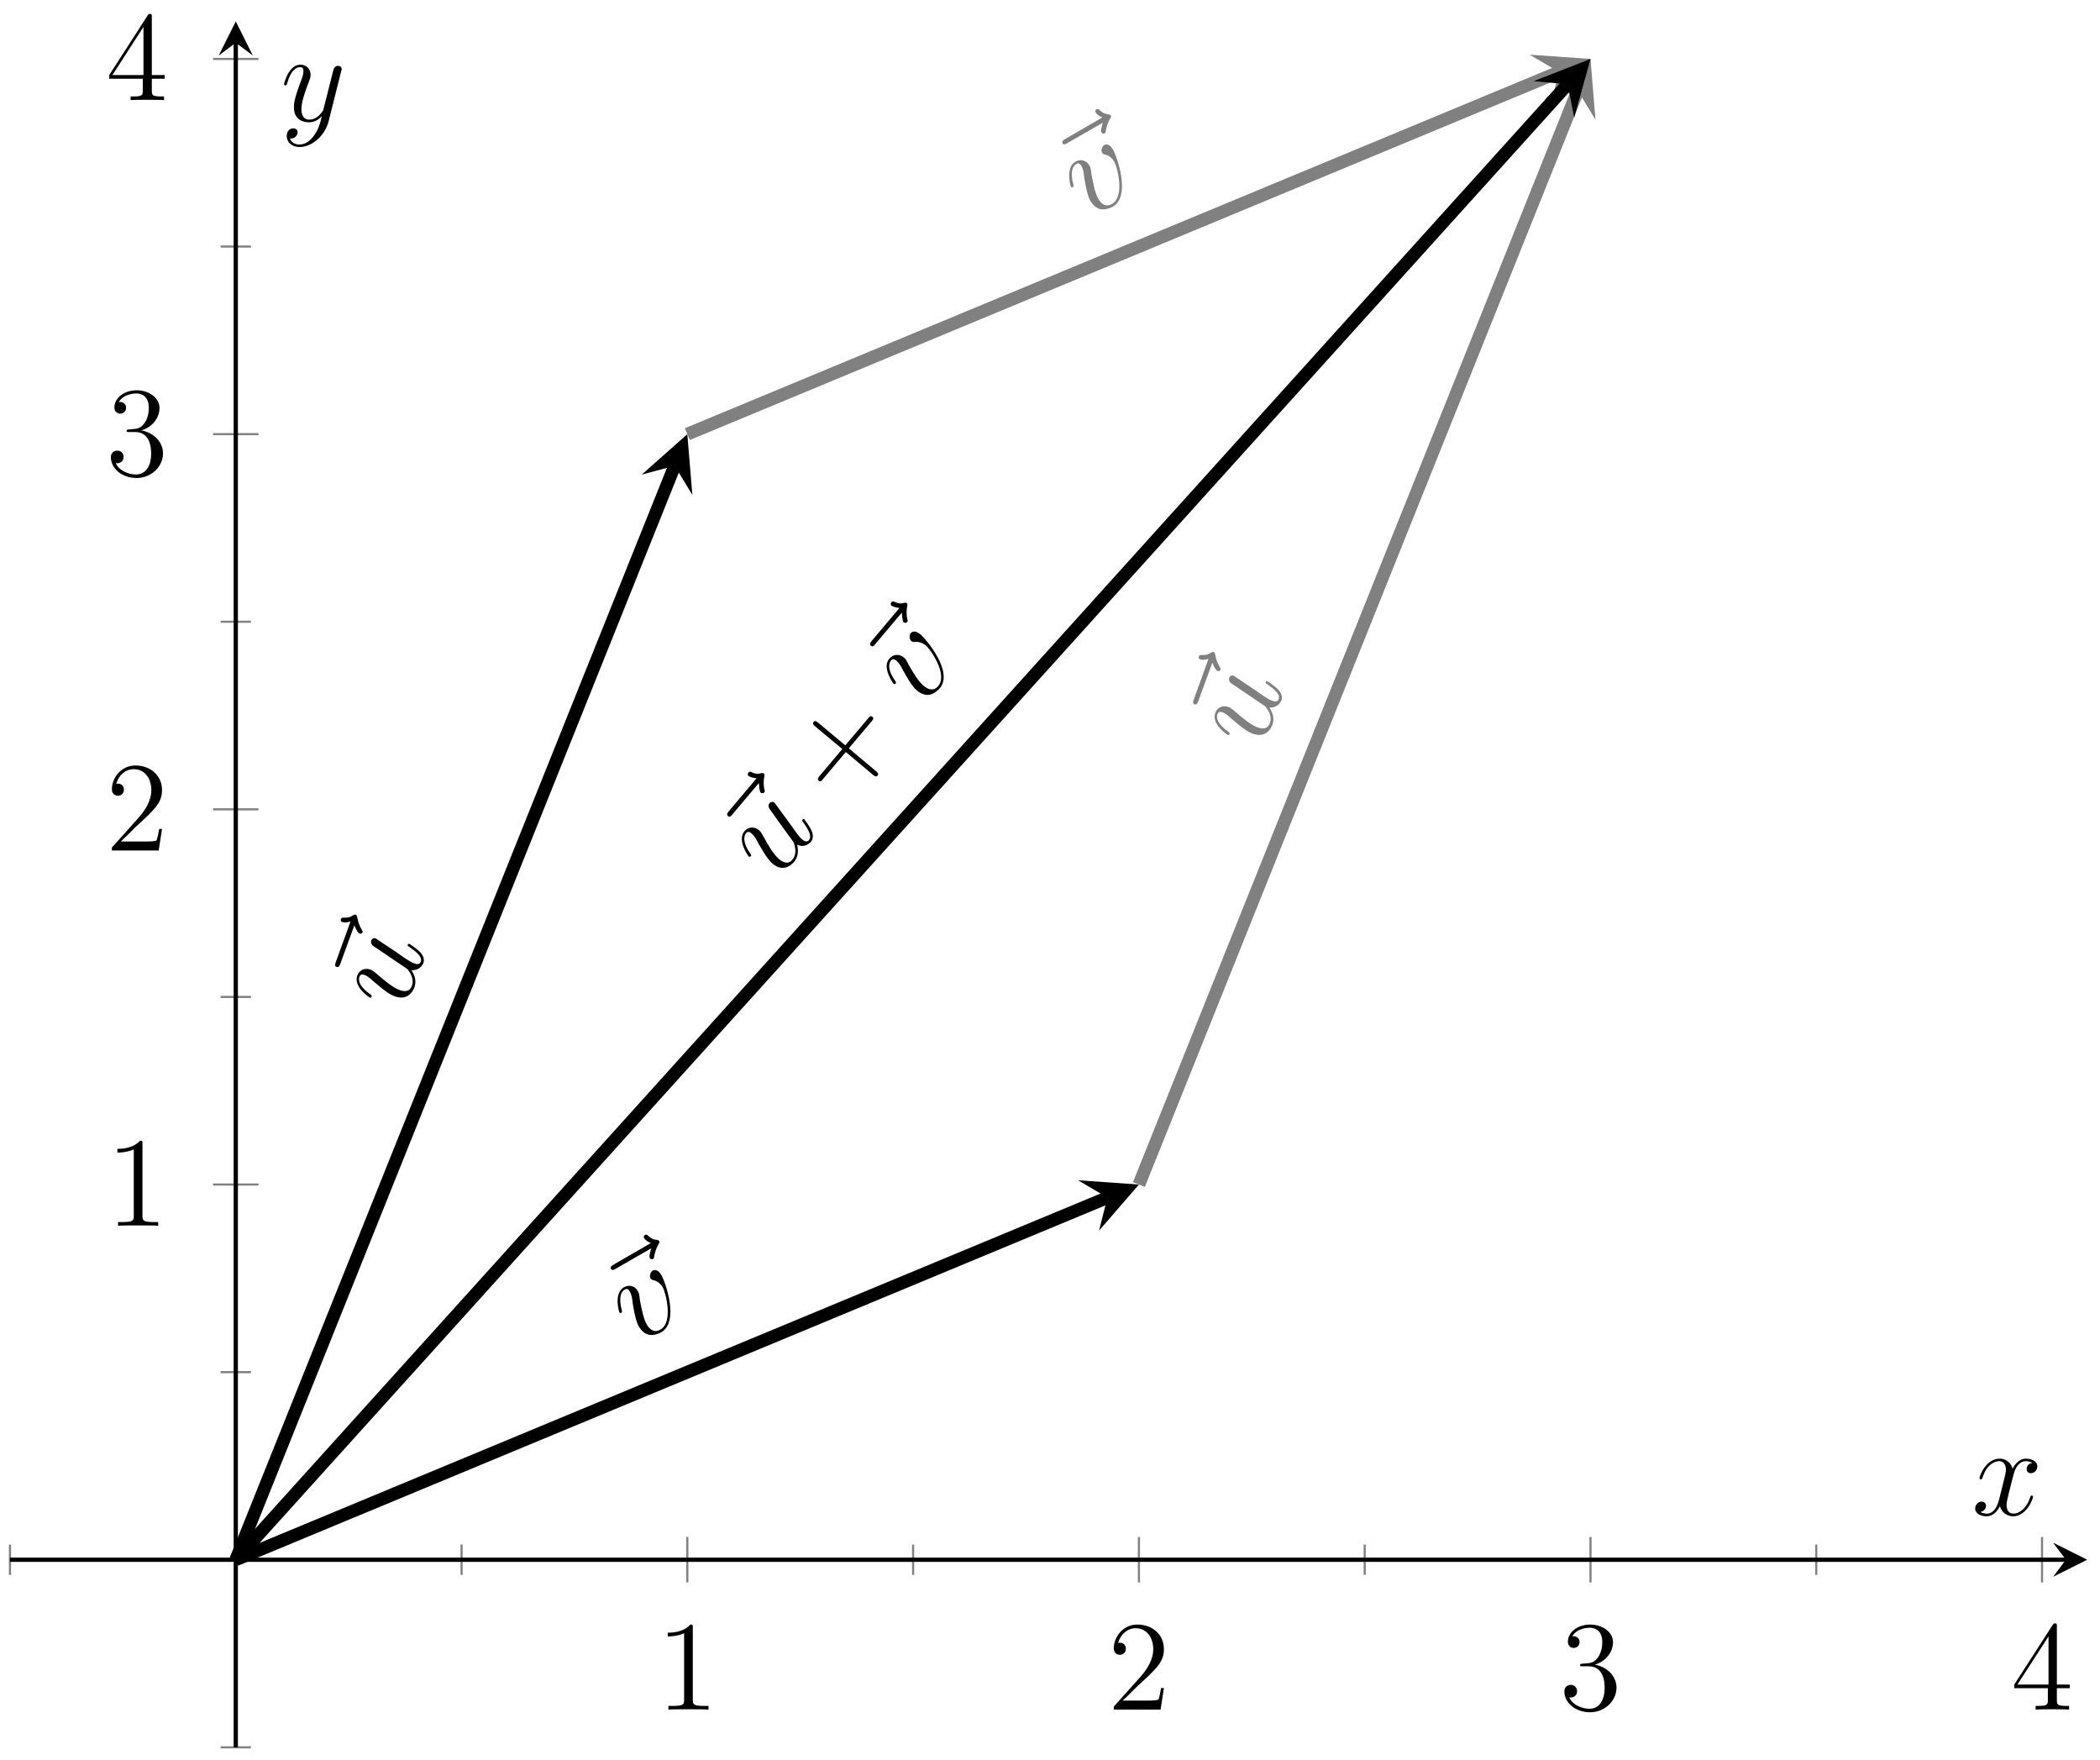 <?xml version="1.0" encoding="UTF-8"?>
<svg xmlns="http://www.w3.org/2000/svg" xmlns:xlink="http://www.w3.org/1999/xlink" width="196.4pt" height="164.621pt" viewBox="0 0 196.4 164.621" version="1.1">
<defs>
<g>
<symbol overflow="visible" id="glyph0-0">
<path style="stroke:none;" d=""/>
</symbol>
<symbol overflow="visible" id="glyph0-1">
<path style="stroke:none;" d="M -4.516 -8.438 C -4.438 -8.266 -4.219 -7.719 -4.047 -7.672 C -3.938 -7.625 -3.781 -7.672 -3.75 -7.781 C -3.719 -7.875 -3.781 -7.953 -3.859 -8.094 C -4.078 -8.469 -4.188 -8.859 -4.234 -9.156 C -4.281 -9.312 -4.281 -9.391 -4.406 -9.438 C -4.5 -9.469 -4.594 -9.406 -4.672 -9.359 C -5 -9.125 -5.344 -9.156 -5.484 -9.156 C -5.578 -9.156 -5.719 -9.172 -5.781 -9.016 C -5.797 -8.953 -5.812 -8.797 -5.656 -8.75 C -5.547 -8.703 -5.25 -8.672 -4.875 -8.797 L -6.25 -5 C -6.312 -4.812 -6.391 -4.625 -6.172 -4.547 C -5.969 -4.469 -5.891 -4.672 -5.828 -4.844 Z M -4.516 -8.438 "/>
</symbol>
<symbol overflow="visible" id="glyph0-2">
<path style="stroke:none;" d="M 0.75 -4.062 C 1.422 -4 1.766 -4.469 1.875 -4.734 C 2 -5.094 1.844 -5.469 1.531 -5.781 C 1.203 -6.109 0.578 -6.516 0.562 -6.516 C 0.5 -6.547 0.438 -6.516 0.406 -6.438 C 0.375 -6.344 0.438 -6.312 0.578 -6.219 C 1.281 -5.719 1.781 -5.297 1.625 -4.844 C 1.5 -4.516 1.141 -4.641 1 -4.703 C 0.75 -4.797 0.641 -4.859 0.203 -5.141 C -0.078 -5.344 -0.344 -5.531 -0.625 -5.719 L -2.312 -6.844 C -2.547 -7.016 -2.562 -7.016 -2.609 -7.031 C -2.781 -7.094 -2.938 -7 -3 -6.844 C -3.109 -6.516 -2.859 -6.328 -2.594 -6.172 C -2.203 -5.906 0 -4.406 0.359 -4.172 C 0.359 -4.172 1.094 -3.406 0.797 -2.594 C 0.578 -2 0.062 -2.047 -0.359 -2.203 C -1 -2.438 -1.781 -3.094 -2.422 -3.656 C -2.75 -3.922 -2.859 -4.031 -3.078 -4.109 C -3.562 -4.297 -4.125 -4.094 -4.312 -3.547 C -4.688 -2.516 -3.203 -1.516 -3.125 -1.484 C -3.078 -1.469 -3 -1.5 -2.969 -1.562 C -2.938 -1.672 -2.969 -1.703 -3.109 -1.812 C -3.984 -2.422 -4.266 -3.016 -4.109 -3.438 C -4.062 -3.547 -3.984 -3.734 -3.625 -3.609 C -3.328 -3.5 -3.062 -3.25 -2.688 -2.922 C -1.547 -1.938 -1.141 -1.734 -0.797 -1.609 C 0.344 -1.203 0.859 -1.984 1.031 -2.453 C 1.297 -3.172 0.938 -3.75 0.75 -4.062 Z M 0.75 -4.062 "/>
</symbol>
<symbol overflow="visible" id="glyph1-0">
<path style="stroke:none;" d=""/>
</symbol>
<symbol overflow="visible" id="glyph1-1">
<path style="stroke:none;" d="M 1.969 -9.375 C 1.906 -9.188 1.734 -8.609 1.828 -8.469 C 1.891 -8.359 2.031 -8.312 2.125 -8.375 C 2.219 -8.422 2.234 -8.516 2.25 -8.672 C 2.328 -9.109 2.484 -9.469 2.641 -9.75 C 2.719 -9.875 2.766 -9.938 2.703 -10.047 C 2.641 -10.141 2.531 -10.141 2.438 -10.172 C 2.031 -10.188 1.812 -10.438 1.688 -10.531 C 1.625 -10.594 1.531 -10.703 1.375 -10.625 C 1.328 -10.594 1.203 -10.469 1.297 -10.328 C 1.344 -10.234 1.547 -10.016 1.922 -9.859 L -1.562 -7.844 C -1.734 -7.734 -1.906 -7.641 -1.797 -7.438 C -1.688 -7.266 -1.5 -7.375 -1.344 -7.469 Z M 1.969 -9.375 "/>
</symbol>
<symbol overflow="visible" id="glyph1-2">
<path style="stroke:none;" d="M 2.5 -6.609 C 2.125 -7.25 1.766 -7.094 1.688 -7.047 C 1.453 -6.906 1.359 -6.531 1.469 -6.328 C 1.547 -6.203 1.656 -6.156 1.719 -6.156 C 1.891 -6.125 2.312 -6 2.625 -5.469 C 2.875 -5.031 3.641 -2.25 2.406 -1.531 C 1.766 -1.156 1.344 -1.625 1.125 -2 C 0.828 -2.516 0.656 -3.391 0.484 -4.281 C 0.422 -4.797 0.406 -4.938 0.281 -5.141 C 0.031 -5.578 -0.5 -5.781 -1.016 -5.484 C -1.969 -4.938 -1.484 -3.219 -1.438 -3.141 C -1.406 -3.094 -1.328 -3.062 -1.266 -3.094 C -1.172 -3.156 -1.188 -3.203 -1.219 -3.391 C -1.5 -4.422 -1.328 -5.047 -0.938 -5.266 C -0.844 -5.328 -0.656 -5.422 -0.453 -5.078 C -0.297 -4.812 -0.234 -4.453 -0.188 -3.969 C 0.078 -2.359 0.266 -2.031 0.406 -1.781 C 0.547 -1.562 0.844 -1.141 1.312 -1.047 C 1.875 -0.938 2.391 -1.234 2.484 -1.281 C 4.203 -2.281 2.844 -6.016 2.5 -6.609 Z M 2.5 -6.609 "/>
</symbol>
<symbol overflow="visible" id="glyph2-0">
<path style="stroke:none;" d=""/>
</symbol>
<symbol overflow="visible" id="glyph2-1">
<path style="stroke:none;" d="M -1.359 -9.484 C -1.344 -9.281 -1.312 -8.688 -1.188 -8.578 C -1.094 -8.5 -0.922 -8.516 -0.859 -8.609 C -0.781 -8.688 -0.812 -8.766 -0.859 -8.922 C -0.938 -9.359 -0.922 -9.766 -0.859 -10.062 C -0.828 -10.203 -0.812 -10.297 -0.906 -10.375 C -0.984 -10.438 -1.094 -10.406 -1.188 -10.391 C -1.578 -10.266 -1.875 -10.422 -2.016 -10.484 C -2.109 -10.531 -2.234 -10.578 -2.344 -10.453 C -2.375 -10.406 -2.453 -10.25 -2.328 -10.141 C -2.234 -10.078 -1.969 -9.953 -1.578 -9.922 L -4.172 -6.844 C -4.297 -6.688 -4.422 -6.531 -4.234 -6.375 C -4.078 -6.25 -3.938 -6.406 -3.828 -6.562 Z M -1.359 -9.484 "/>
</symbol>
<symbol overflow="visible" id="glyph2-2">
<path style="stroke:none;" d="M 2.094 -3.562 C 2.688 -3.266 3.188 -3.609 3.375 -3.828 C 3.609 -4.109 3.609 -4.5 3.422 -4.906 C 3.219 -5.344 2.781 -5.906 2.766 -5.922 C 2.703 -5.969 2.641 -5.969 2.594 -5.906 C 2.516 -5.828 2.562 -5.781 2.672 -5.641 C 3.156 -4.938 3.5 -4.359 3.188 -3.984 C 2.953 -3.719 2.656 -3.969 2.531 -4.078 C 2.328 -4.25 2.266 -4.359 1.953 -4.766 C 1.766 -5.047 1.562 -5.312 1.359 -5.594 L 0.172 -7.219 C 0 -7.453 -0.016 -7.469 -0.047 -7.5 C -0.188 -7.609 -0.375 -7.578 -0.484 -7.453 C -0.703 -7.188 -0.531 -6.938 -0.328 -6.688 C -0.062 -6.281 1.5 -4.141 1.75 -3.797 C 1.75 -3.797 2.203 -2.812 1.641 -2.156 C 1.234 -1.672 0.75 -1.922 0.406 -2.203 C -0.109 -2.641 -0.625 -3.516 -1.031 -4.266 C -1.234 -4.625 -1.312 -4.781 -1.484 -4.922 C -1.891 -5.266 -2.469 -5.266 -2.844 -4.812 C -3.547 -3.984 -2.5 -2.516 -2.438 -2.453 C -2.391 -2.422 -2.312 -2.422 -2.25 -2.484 C -2.188 -2.578 -2.203 -2.609 -2.312 -2.766 C -2.922 -3.625 -2.969 -4.281 -2.688 -4.641 C -2.609 -4.734 -2.469 -4.859 -2.188 -4.625 C -1.938 -4.422 -1.75 -4.109 -1.531 -3.672 C -0.781 -2.359 -0.469 -2.016 -0.203 -1.781 C 0.734 -1 1.484 -1.578 1.797 -1.953 C 2.297 -2.547 2.156 -3.203 2.094 -3.562 Z M 2.094 -3.562 "/>
</symbol>
<symbol overflow="visible" id="glyph2-3">
<path style="stroke:none;" d="M 0.094 -7.062 C -0.484 -7.547 -0.766 -7.281 -0.828 -7.203 C -1.016 -7 -0.953 -6.609 -0.781 -6.453 C -0.672 -6.375 -0.547 -6.359 -0.484 -6.375 C -0.328 -6.391 0.125 -6.422 0.594 -6.031 C 0.984 -5.703 2.656 -3.359 1.734 -2.25 C 1.266 -1.688 0.703 -1.984 0.375 -2.266 C -0.094 -2.656 -0.547 -3.391 -1.016 -4.203 C -1.25 -4.672 -1.312 -4.781 -1.484 -4.922 C -1.875 -5.25 -2.453 -5.266 -2.844 -4.812 C -3.547 -3.984 -2.5 -2.516 -2.438 -2.453 C -2.391 -2.422 -2.312 -2.422 -2.25 -2.484 C -2.188 -2.578 -2.203 -2.609 -2.312 -2.766 C -2.922 -3.625 -2.969 -4.281 -2.688 -4.641 C -2.609 -4.719 -2.484 -4.875 -2.188 -4.625 C -1.938 -4.422 -1.75 -4.109 -1.531 -3.672 C -0.734 -2.234 -0.453 -2 -0.234 -1.812 C -0.031 -1.641 0.391 -1.375 0.875 -1.422 C 1.438 -1.531 1.828 -1.984 1.891 -2.062 C 3.172 -3.578 0.609 -6.625 0.094 -7.062 Z M 0.094 -7.062 "/>
</symbol>
<symbol overflow="visible" id="glyph3-0">
<path style="stroke:none;" d=""/>
</symbol>
<symbol overflow="visible" id="glyph3-1">
<path style="stroke:none;" d="M 0.938 -5.438 L 3.062 -7.953 C 3.172 -8.094 3.312 -8.25 3.156 -8.375 C 2.984 -8.531 2.844 -8.375 2.734 -8.234 L 0.609 -5.719 L -1.922 -7.828 C -2.047 -7.938 -2.219 -8.078 -2.359 -7.906 C -2.5 -7.734 -2.344 -7.609 -2.203 -7.484 L 0.328 -5.375 L -1.797 -2.859 C -1.906 -2.719 -2.047 -2.547 -1.875 -2.406 C -1.719 -2.266 -1.578 -2.422 -1.469 -2.578 L 0.656 -5.094 L 3.188 -2.969 C 3.312 -2.859 3.484 -2.719 3.625 -2.891 C 3.766 -3.062 3.609 -3.188 3.469 -3.312 Z M 0.938 -5.438 "/>
</symbol>
<symbol overflow="visible" id="glyph4-0">
<path style="stroke:none;" d=""/>
</symbol>
<symbol overflow="visible" id="glyph4-1">
<path style="stroke:none;" d="M 3.438 -7.656 C 3.438 -7.938 3.438 -7.953 3.203 -7.953 C 2.922 -7.625 2.312 -7.188 1.094 -7.188 L 1.094 -6.844 C 1.359 -6.844 1.953 -6.844 2.625 -7.141 L 2.625 -0.922 C 2.625 -0.484 2.578 -0.344 1.531 -0.344 L 1.156 -0.344 L 1.156 0 C 1.484 -0.031 2.641 -0.031 3.031 -0.031 C 3.438 -0.031 4.578 -0.031 4.906 0 L 4.906 -0.344 L 4.531 -0.344 C 3.484 -0.344 3.438 -0.484 3.438 -0.922 Z M 3.438 -7.656 "/>
</symbol>
<symbol overflow="visible" id="glyph4-2">
<path style="stroke:none;" d="M 5.266 -2.016 L 5 -2.016 C 4.953 -1.812 4.859 -1.141 4.75 -0.953 C 4.656 -0.844 3.984 -0.844 3.625 -0.844 L 1.406 -0.844 C 1.734 -1.125 2.469 -1.891 2.766 -2.172 C 4.594 -3.844 5.266 -4.469 5.266 -5.656 C 5.266 -7.031 4.172 -7.953 2.781 -7.953 C 1.406 -7.953 0.578 -6.766 0.578 -5.734 C 0.578 -5.125 1.109 -5.125 1.141 -5.125 C 1.406 -5.125 1.703 -5.312 1.703 -5.688 C 1.703 -6.031 1.484 -6.25 1.141 -6.25 C 1.047 -6.25 1.016 -6.25 0.984 -6.234 C 1.203 -7.047 1.859 -7.609 2.625 -7.609 C 3.641 -7.609 4.266 -6.75 4.266 -5.656 C 4.266 -4.641 3.688 -3.75 3 -2.984 L 0.578 -0.281 L 0.578 0 L 4.953 0 Z M 5.266 -2.016 "/>
</symbol>
<symbol overflow="visible" id="glyph4-3">
<path style="stroke:none;" d="M 2.203 -4.297 C 2 -4.281 1.953 -4.266 1.953 -4.156 C 1.953 -4.047 2.016 -4.047 2.219 -4.047 L 2.766 -4.047 C 3.797 -4.047 4.25 -3.203 4.25 -2.062 C 4.25 -0.484 3.438 -0.078 2.844 -0.078 C 2.266 -0.078 1.297 -0.344 0.938 -1.141 C 1.328 -1.078 1.672 -1.297 1.672 -1.719 C 1.672 -2.062 1.422 -2.312 1.094 -2.312 C 0.797 -2.312 0.484 -2.141 0.484 -1.688 C 0.484 -0.625 1.547 0.25 2.875 0.25 C 4.297 0.25 5.359 -0.844 5.359 -2.047 C 5.359 -3.141 4.469 -4 3.328 -4.203 C 4.359 -4.5 5.031 -5.375 5.031 -6.312 C 5.031 -7.25 4.047 -7.953 2.891 -7.953 C 1.703 -7.953 0.812 -7.219 0.812 -6.344 C 0.812 -5.875 1.188 -5.766 1.359 -5.766 C 1.609 -5.766 1.906 -5.953 1.906 -6.312 C 1.906 -6.688 1.609 -6.859 1.344 -6.859 C 1.281 -6.859 1.25 -6.859 1.219 -6.844 C 1.672 -7.656 2.797 -7.656 2.859 -7.656 C 3.25 -7.656 4.031 -7.484 4.031 -6.312 C 4.031 -6.078 4 -5.422 3.641 -4.906 C 3.281 -4.375 2.875 -4.344 2.562 -4.328 Z M 2.203 -4.297 "/>
</symbol>
<symbol overflow="visible" id="glyph4-4">
<path style="stroke:none;" d="M 4.312 -7.781 C 4.312 -8.016 4.312 -8.062 4.141 -8.062 C 4.047 -8.062 4.016 -8.062 3.922 -7.922 L 0.328 -2.344 L 0.328 -2 L 3.469 -2 L 3.469 -0.906 C 3.469 -0.469 3.438 -0.344 2.562 -0.344 L 2.328 -0.344 L 2.328 0 C 2.609 -0.031 3.547 -0.031 3.891 -0.031 C 4.219 -0.031 5.172 -0.031 5.453 0 L 5.453 -0.344 L 5.219 -0.344 C 4.344 -0.344 4.312 -0.469 4.312 -0.906 L 4.312 -2 L 5.516 -2 L 5.516 -2.344 L 4.312 -2.344 Z M 3.531 -6.844 L 3.531 -2.344 L 0.625 -2.344 Z M 3.531 -6.844 "/>
</symbol>
<symbol overflow="visible" id="glyph5-0">
<path style="stroke:none;" d=""/>
</symbol>
<symbol overflow="visible" id="glyph5-1">
<path style="stroke:none;" d="M 5.672 -4.875 C 5.281 -4.812 5.141 -4.516 5.141 -4.297 C 5.141 -4 5.359 -3.906 5.531 -3.906 C 5.891 -3.906 6.141 -4.219 6.141 -4.547 C 6.141 -5.047 5.562 -5.266 5.062 -5.266 C 4.344 -5.266 3.938 -4.547 3.828 -4.328 C 3.547 -5.219 2.812 -5.266 2.594 -5.266 C 1.375 -5.266 0.734 -3.703 0.734 -3.438 C 0.734 -3.391 0.781 -3.328 0.859 -3.328 C 0.953 -3.328 0.984 -3.406 1 -3.453 C 1.406 -4.781 2.219 -5.031 2.562 -5.031 C 3.094 -5.031 3.203 -4.531 3.203 -4.25 C 3.203 -3.984 3.125 -3.703 2.984 -3.125 L 2.578 -1.5 C 2.406 -0.781 2.062 -0.125 1.422 -0.125 C 1.359 -0.125 1.062 -0.125 0.812 -0.281 C 1.25 -0.359 1.344 -0.719 1.344 -0.859 C 1.344 -1.094 1.156 -1.25 0.938 -1.25 C 0.641 -1.25 0.328 -0.984 0.328 -0.609 C 0.328 -0.109 0.891 0.125 1.406 0.125 C 1.984 0.125 2.391 -0.328 2.641 -0.828 C 2.828 -0.125 3.438 0.125 3.875 0.125 C 5.094 0.125 5.734 -1.453 5.734 -1.703 C 5.734 -1.766 5.688 -1.812 5.625 -1.812 C 5.516 -1.812 5.5 -1.75 5.469 -1.656 C 5.141 -0.609 4.453 -0.125 3.906 -0.125 C 3.484 -0.125 3.266 -0.438 3.266 -0.922 C 3.266 -1.188 3.312 -1.375 3.5 -2.156 L 3.922 -3.797 C 4.094 -4.5 4.5 -5.031 5.062 -5.031 C 5.078 -5.031 5.422 -5.031 5.672 -4.875 Z M 5.672 -4.875 "/>
</symbol>
<symbol overflow="visible" id="glyph5-2">
<path style="stroke:none;" d="M 3.141 1.344 C 2.828 1.797 2.359 2.203 1.766 2.203 C 1.625 2.203 1.047 2.172 0.875 1.625 C 0.906 1.641 0.969 1.641 0.984 1.641 C 1.344 1.641 1.594 1.328 1.594 1.047 C 1.594 0.781 1.359 0.688 1.188 0.688 C 0.984 0.688 0.578 0.828 0.578 1.406 C 0.578 2.016 1.094 2.438 1.766 2.438 C 2.969 2.438 4.172 1.344 4.5 0.016 L 5.672 -4.656 C 5.688 -4.703 5.719 -4.781 5.719 -4.859 C 5.719 -5.031 5.562 -5.156 5.391 -5.156 C 5.281 -5.156 5.031 -5.109 4.938 -4.75 L 4.047 -1.234 C 4 -1.016 4 -0.984 3.891 -0.859 C 3.656 -0.531 3.266 -0.125 2.688 -0.125 C 2.016 -0.125 1.953 -0.781 1.953 -1.094 C 1.953 -1.781 2.281 -2.703 2.609 -3.562 C 2.734 -3.906 2.812 -4.078 2.812 -4.312 C 2.812 -4.812 2.453 -5.266 1.859 -5.266 C 0.766 -5.266 0.328 -3.531 0.328 -3.438 C 0.328 -3.391 0.375 -3.328 0.453 -3.328 C 0.562 -3.328 0.578 -3.375 0.625 -3.547 C 0.906 -4.547 1.359 -5.031 1.828 -5.031 C 1.938 -5.031 2.141 -5.031 2.141 -4.641 C 2.141 -4.328 2.016 -3.984 1.828 -3.531 C 1.25 -1.953 1.25 -1.562 1.25 -1.281 C 1.25 -0.141 2.062 0.125 2.656 0.125 C 3 0.125 3.438 0.016 3.844 -0.438 L 3.859 -0.422 C 3.688 0.281 3.562 0.75 3.141 1.344 Z M 3.141 1.344 "/>
</symbol>
</g>
<clipPath id="clip1">
  <path d="M 47 2.004 L 163 2.004 L 163 58 L 47 58 Z M 47 2.004 "/>
</clipPath>
<clipPath id="clip2">
  <path d="M 89 2.004 L 165 2.004 L 165 128 L 89 128 Z M 89 2.004 "/>
</clipPath>
<clipPath id="clip3">
  <path d="M 5 2.004 L 164 2.004 L 164 163 L 5 163 Z M 5 2.004 "/>
</clipPath>
</defs>
<g id="surface1">
<path style="fill:none;stroke-width:1.196;stroke-linecap:butt;stroke-linejoin:miter;stroke:rgb(0%,0%,0%);stroke-opacity:1;stroke-miterlimit:10;" d="M 21.117 17.543 L 62.164 119.844 " transform="matrix(1,0,0,-1,0.934,163.399)"/>
<path style=" stroke:none;fill-rule:nonzero;fill:rgb(0%,0%,0%);fill-opacity:1;" d="M 64.281 40.598 L 60.016 44.383 L 63.098 43.555 L 64.75 46.281 "/>
<g style="fill:rgb(0%,0%,0%);fill-opacity:1;">
  <use xlink:href="#glyph0-1" x="37.656" y="94.968"/>
</g>
<g style="fill:rgb(0%,0%,0%);fill-opacity:1;">
  <use xlink:href="#glyph0-2" x="37.724" y="94.781"/>
</g>
<path style="fill:none;stroke-width:1.196;stroke-linecap:butt;stroke-linejoin:miter;stroke:rgb(0%,0%,0%);stroke-opacity:1;stroke-miterlimit:10;" d="M 21.117 17.543 L 102.636 51.407 " transform="matrix(1,0,0,-1,0.934,163.399)"/>
<path style=" stroke:none;fill-rule:nonzero;fill:rgb(0%,0%,0%);fill-opacity:1;" d="M 106.516 110.77 L 100.828 110.371 L 103.57 111.992 L 102.785 115.082 "/>
<g style="fill:rgb(0%,0%,0%);fill-opacity:1;">
  <use xlink:href="#glyph1-1" x="58.943" y="126.105"/>
</g>
<g style="fill:rgb(0%,0%,0%);fill-opacity:1;">
  <use xlink:href="#glyph1-2" x="59.363" y="125.862"/>
</g>
<g clip-path="url(#clip1)" clip-rule="nonzero">
<path style="fill:none;stroke-width:1.196;stroke-linecap:butt;stroke-linejoin:miter;stroke:rgb(50%,50%,50%);stroke-opacity:1;stroke-miterlimit:10;" d="M 63.347 122.801 L 144.871 156.665 " transform="matrix(1,0,0,-1,0.934,163.399)"/>
</g>
<path style=" stroke:none;fill-rule:nonzero;fill:rgb(50%,50%,50%);fill-opacity:1;" d="M 148.75 5.512 L 143.059 5.113 L 145.805 6.734 L 145.016 9.824 "/>
<g style="fill:rgb(50%,50%,50%);fill-opacity:1;">
  <use xlink:href="#glyph1-1" x="101.176" y="20.846"/>
</g>
<g style="fill:rgb(50%,50%,50%);fill-opacity:1;">
  <use xlink:href="#glyph1-2" x="101.596" y="20.603"/>
</g>
<g clip-path="url(#clip2)" clip-rule="nonzero">
<path style="fill:none;stroke-width:1.196;stroke-linecap:butt;stroke-linejoin:miter;stroke:rgb(50%,50%,50%);stroke-opacity:1;stroke-miterlimit:10;" d="M 105.582 52.629 L 146.629 154.93 " transform="matrix(1,0,0,-1,0.934,163.399)"/>
</g>
<path style=" stroke:none;fill-rule:nonzero;fill:rgb(50%,50%,50%);fill-opacity:1;" d="M 148.75 5.512 L 144.48 9.297 L 147.562 8.469 L 149.215 11.195 "/>
<g style="fill:rgb(50%,50%,50%);fill-opacity:1;">
  <use xlink:href="#glyph0-1" x="117.898" y="70.409"/>
</g>
<g style="fill:rgb(50%,50%,50%);fill-opacity:1;">
  <use xlink:href="#glyph0-2" x="117.966" y="70.222"/>
</g>
<g clip-path="url(#clip3)" clip-rule="nonzero">
<path style="fill:none;stroke-width:1.196;stroke-linecap:butt;stroke-linejoin:miter;stroke:rgb(0%,0%,0%);stroke-opacity:1;stroke-miterlimit:10;" d="M 21.117 17.543 L 145.679 155.52 " transform="matrix(1,0,0,-1,0.934,163.399)"/>
</g>
<path style=" stroke:none;fill-rule:nonzero;fill:rgb(0%,0%,0%);fill-opacity:1;" d="M 148.75 5.512 L 143.438 7.59 L 146.613 7.879 L 147.223 11.008 "/>
<g style="fill:rgb(0%,0%,0%);fill-opacity:1;">
  <use xlink:href="#glyph2-1" x="72.335" y="82.703"/>
</g>
<g style="fill:rgb(0%,0%,0%);fill-opacity:1;">
  <use xlink:href="#glyph2-2" x="72.463" y="82.551"/>
</g>
<g style="fill:rgb(0%,0%,0%);fill-opacity:1;">
  <use xlink:href="#glyph3-1" x="78.448" y="75.418"/>
</g>
<g style="fill:rgb(0%,0%,0%);fill-opacity:1;">
  <use xlink:href="#glyph2-1" x="85.701" y="66.774"/>
</g>
<g style="fill:rgb(0%,0%,0%);fill-opacity:1;">
  <use xlink:href="#glyph2-3" x="86.013" y="66.403"/>
</g>
<path style="fill:none;stroke-width:0.199;stroke-linecap:butt;stroke-linejoin:miter;stroke:rgb(50%,50%,50%);stroke-opacity:1;stroke-miterlimit:10;" d="M -0 16.125 L -0 18.961 M 42.234 16.125 L 42.234 18.961 M 84.464 16.125 L 84.464 18.961 M 126.699 16.125 L 126.699 18.961 M 168.929 16.125 L 168.929 18.961 " transform="matrix(1,0,0,-1,0.934,163.399)"/>
<path style="fill:none;stroke-width:0.199;stroke-linecap:butt;stroke-linejoin:miter;stroke:rgb(50%,50%,50%);stroke-opacity:1;stroke-miterlimit:10;" d="M 63.347 15.418 L 63.347 19.668 M 105.582 15.418 L 105.582 19.668 M 147.816 15.418 L 147.816 19.668 M 190.046 15.418 L 190.046 19.668 " transform="matrix(1,0,0,-1,0.934,163.399)"/>
<path style="fill:none;stroke-width:0.199;stroke-linecap:butt;stroke-linejoin:miter;stroke:rgb(50%,50%,50%);stroke-opacity:1;stroke-miterlimit:10;" d="M 19.699 0 L 22.535 0 M 19.699 35.086 L 22.535 35.086 M 19.699 70.172 L 22.535 70.172 M 19.699 105.258 L 22.535 105.258 M 19.699 140.344 L 22.535 140.344 " transform="matrix(1,0,0,-1,0.934,163.399)"/>
<path style="fill:none;stroke-width:0.199;stroke-linecap:butt;stroke-linejoin:miter;stroke:rgb(50%,50%,50%);stroke-opacity:1;stroke-miterlimit:10;" d="M 18.992 52.629 L 23.242 52.629 M 18.992 87.715 L 23.242 87.715 M 18.992 122.801 L 23.242 122.801 M 18.992 157.887 L 23.242 157.887 " transform="matrix(1,0,0,-1,0.934,163.399)"/>
<path style="fill:none;stroke-width:0.399;stroke-linecap:butt;stroke-linejoin:miter;stroke:rgb(0%,0%,0%);stroke-opacity:1;stroke-miterlimit:10;" d="M -0 17.543 L 192.277 17.543 " transform="matrix(1,0,0,-1,0.934,163.399)"/>
<path style=" stroke:none;fill-rule:nonzero;fill:rgb(0%,0%,0%);fill-opacity:1;" d="M 195.203 145.855 L 192.016 144.262 L 193.211 145.855 L 192.016 147.449 "/>
<path style="fill:none;stroke-width:0.399;stroke-linecap:butt;stroke-linejoin:miter;stroke:rgb(0%,0%,0%);stroke-opacity:1;stroke-miterlimit:10;" d="M 21.117 0 L 21.117 159.403 " transform="matrix(1,0,0,-1,0.934,163.399)"/>
<path style=" stroke:none;fill-rule:nonzero;fill:rgb(0%,0%,0%);fill-opacity:1;" d="M 22.051 2.004 L 20.457 5.191 L 22.051 3.996 L 23.645 5.191 "/>
<g style="fill:rgb(0%,0%,0%);fill-opacity:1;">
  <use xlink:href="#glyph4-1" x="61.356" y="159.87"/>
</g>
<g style="fill:rgb(0%,0%,0%);fill-opacity:1;">
  <use xlink:href="#glyph4-2" x="103.589" y="159.87"/>
</g>
<g style="fill:rgb(0%,0%,0%);fill-opacity:1;">
  <use xlink:href="#glyph4-3" x="145.822" y="159.87"/>
</g>
<g style="fill:rgb(0%,0%,0%);fill-opacity:1;">
  <use xlink:href="#glyph4-4" x="188.054" y="159.87"/>
</g>
<g style="fill:rgb(0%,0%,0%);fill-opacity:1;">
  <use xlink:href="#glyph4-1" x="9.887" y="114.622"/>
</g>
<g style="fill:rgb(0%,0%,0%);fill-opacity:1;">
  <use xlink:href="#glyph4-2" x="9.887" y="79.536"/>
</g>
<g style="fill:rgb(0%,0%,0%);fill-opacity:1;">
  <use xlink:href="#glyph4-3" x="9.887" y="44.45"/>
</g>
<g style="fill:rgb(0%,0%,0%);fill-opacity:1;">
  <use xlink:href="#glyph4-4" x="9.887" y="9.364"/>
</g>
<g style="fill:rgb(0%,0%,0%);fill-opacity:1;">
  <use xlink:href="#glyph5-1" x="184.399" y="141.669"/>
</g>
<g style="fill:rgb(0%,0%,0%);fill-opacity:1;">
  <use xlink:href="#glyph5-2" x="26.238" y="11.311"/>
</g>
</g>
</svg>
